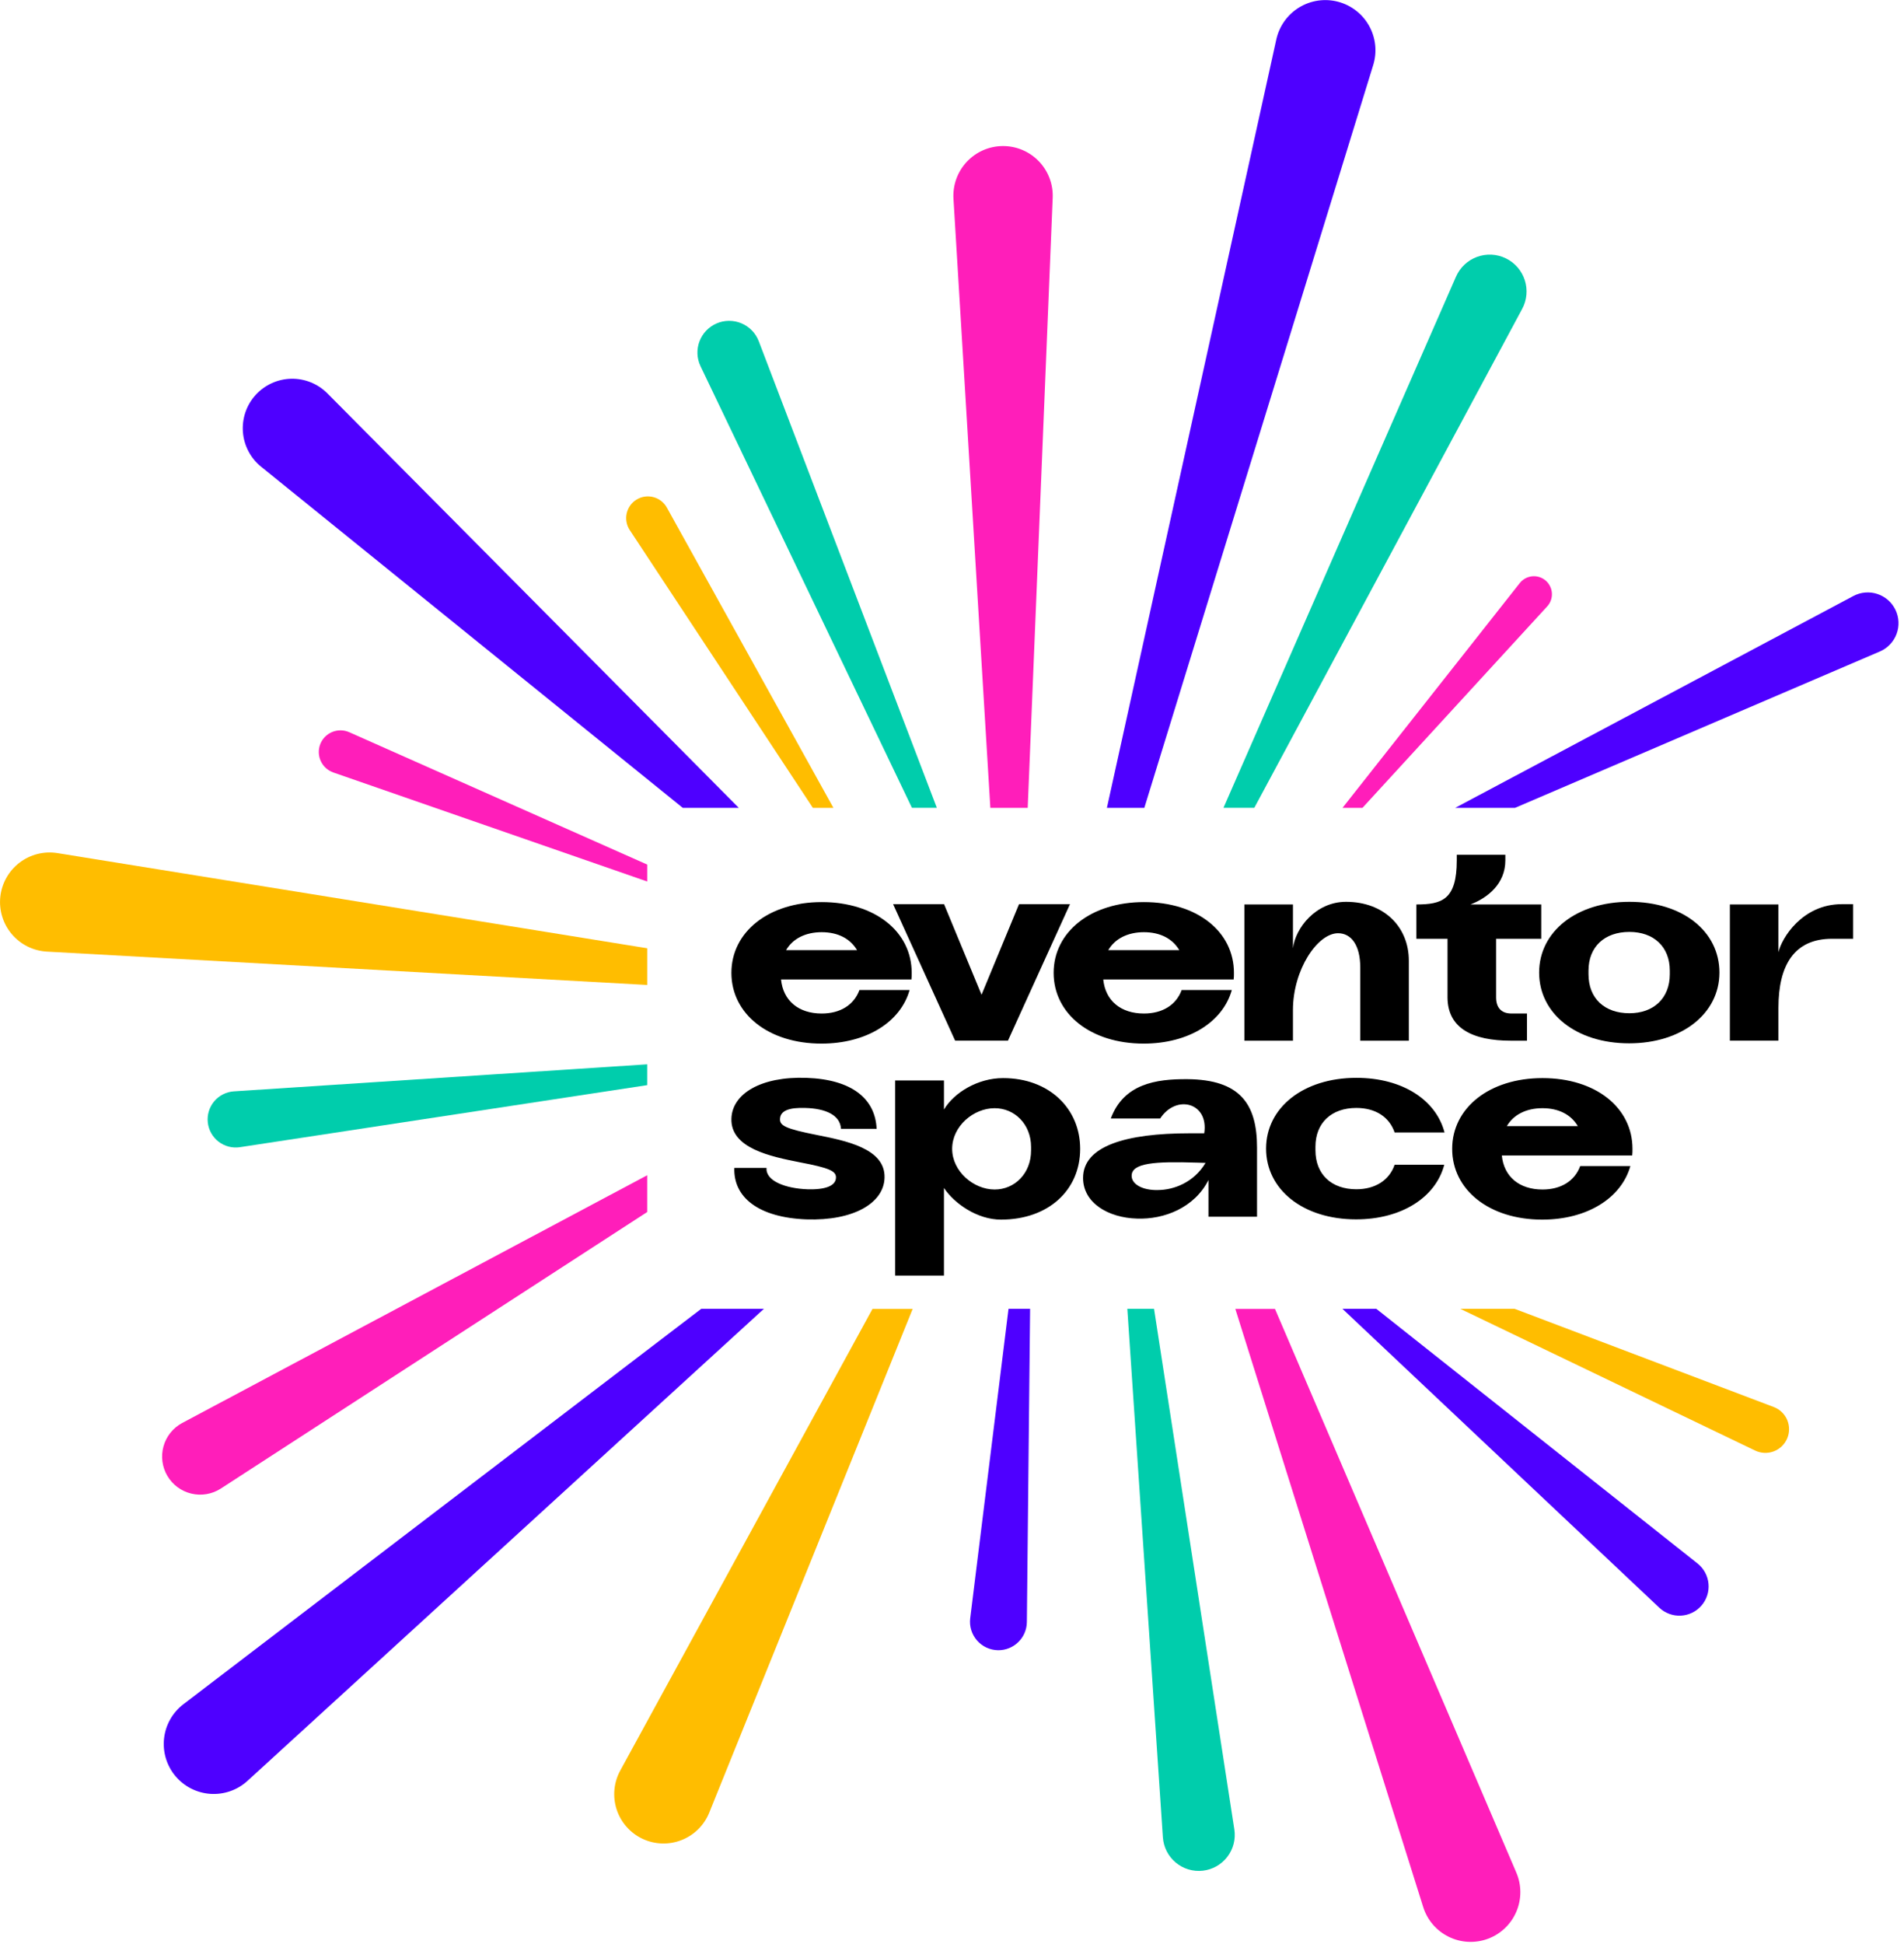 <svg width="194" height="198" viewBox="0 0 194 198" fill="none" xmlns="http://www.w3.org/2000/svg">
<g clip-path="url(#clip0_1003_2602)">
<g clip-path="url(#clip1_1003_2602)">
<path d="M64.174 54.01L82.823 82.295H84.917L67.954 51.72C67.811 51.458 67.616 51.227 67.381 51.042C67.146 50.858 66.877 50.722 66.588 50.645C66.3 50.567 65.998 50.548 65.702 50.59C65.406 50.632 65.122 50.734 64.867 50.889C64.611 51.043 64.389 51.248 64.215 51.491C64.041 51.734 63.918 52.01 63.853 52.301C63.789 52.593 63.784 52.895 63.839 53.188C63.894 53.482 64.008 53.762 64.174 54.01Z" fill="#FFBD00"/>
<path d="M148.348 28.194L124.66 82.294H127.802L155.092 31.474C155.333 31.028 155.48 30.539 155.527 30.035C155.573 29.531 155.517 29.023 155.362 28.541C155.206 28.059 154.955 27.613 154.624 27.231C154.292 26.849 153.886 26.538 153.431 26.317C152.976 26.095 152.48 25.968 151.975 25.943C151.469 25.918 150.964 25.996 150.489 26.171C150.014 26.346 149.58 26.616 149.212 26.963C148.844 27.311 148.55 27.73 148.348 28.194Z" fill="#00CDAC"/>
<path d="M154.847 59.404L136.786 82.299H138.819L157.64 61.78C157.808 61.598 157.938 61.385 158.021 61.152C158.104 60.919 158.139 60.671 158.124 60.425C158.11 60.178 158.045 59.936 157.934 59.715C157.824 59.494 157.67 59.297 157.482 59.137C157.293 58.977 157.074 58.856 156.838 58.782C156.602 58.709 156.354 58.684 156.108 58.709C155.862 58.734 155.623 58.808 155.406 58.928C155.19 59.047 155 59.209 154.847 59.404ZM100.907 82.3H104.714L107.26 20.153C107.289 19.467 107.178 18.782 106.934 18.14C106.689 17.498 106.317 16.913 105.839 16.419C105.361 15.926 104.788 15.535 104.155 15.27C103.521 15.005 102.84 14.872 102.153 14.879C101.466 14.886 100.788 15.032 100.16 15.309C99.532 15.587 98.966 15.989 98.498 16.491C98.03 16.994 97.669 17.587 97.438 18.233C97.206 18.88 97.108 19.566 97.15 20.252L100.907 82.3ZM32.635 75.797C32.526 76.074 32.475 76.37 32.483 76.667C32.491 76.965 32.559 77.258 32.684 77.528C32.808 77.799 32.985 78.041 33.206 78.241C33.426 78.441 33.684 78.595 33.965 78.693L65.945 89.799V88.074L35.585 74.59C35.313 74.469 35.019 74.405 34.722 74.401C34.424 74.397 34.129 74.453 33.853 74.565C33.578 74.678 33.328 74.846 33.118 75.057C32.909 75.269 32.745 75.52 32.635 75.797ZM65.944 119.722L18.551 144.967C18.093 145.215 17.689 145.553 17.363 145.961C17.038 146.368 16.798 146.838 16.659 147.34C16.519 147.843 16.482 148.368 16.55 148.885C16.618 149.402 16.789 149.9 17.054 150.35C17.319 150.799 17.671 151.191 18.091 151.501C18.51 151.81 18.988 152.033 19.495 152.154C20.003 152.275 20.529 152.293 21.043 152.206C21.558 152.119 22.049 151.929 22.488 151.648L65.944 123.468V119.722ZM125.868 133.336L145.008 194.263C145.213 194.919 145.549 195.527 145.996 196.049C146.443 196.571 146.992 196.997 147.609 197.3C148.226 197.603 148.898 197.778 149.584 197.813C150.271 197.848 150.957 197.743 151.602 197.505C152.247 197.266 152.836 196.899 153.334 196.425C153.832 195.951 154.229 195.381 154.499 194.749C154.77 194.117 154.909 193.437 154.909 192.75C154.908 192.062 154.767 191.382 154.495 190.751L129.908 133.336H125.868Z" fill="#FF1EBA"/>
<path d="M88.9 133.336L63.198 180.365C62.87 180.965 62.668 181.627 62.605 182.308C62.541 182.989 62.618 183.676 62.829 184.327C63.041 184.978 63.383 185.579 63.835 186.092C64.287 186.606 64.839 187.022 65.458 187.315C66.076 187.607 66.748 187.771 67.432 187.795C68.116 187.818 68.797 187.702 69.435 187.453C70.072 187.204 70.652 186.828 71.139 186.347C71.625 185.866 72.009 185.29 72.265 184.656L92.993 133.336H88.9Z" fill="#FFBD00"/>
<path d="M130.045 4.012L112.783 82.295H116.597L139.921 6.618C140.123 5.96 140.189 5.268 140.117 4.584C140.045 3.899 139.835 3.236 139.501 2.635C139.166 2.034 138.714 1.506 138.17 1.084C137.627 0.662 137.004 0.354 136.338 0.178C135.673 0.002 134.979 -0.037 134.298 0.062C133.617 0.161 132.963 0.397 132.375 0.755C131.788 1.113 131.278 1.586 130.878 2.146C130.478 2.705 130.194 3.34 130.045 4.012ZM188.84 60.715L148.272 82.295H154.369L191.547 66.364C191.935 66.197 192.285 65.953 192.576 65.647C192.867 65.342 193.094 64.98 193.242 64.585C193.39 64.189 193.457 63.768 193.438 63.346C193.42 62.925 193.316 62.511 193.134 62.13C192.951 61.749 192.694 61.409 192.377 61.131C192.06 60.852 191.689 60.64 191.288 60.508C190.887 60.375 190.464 60.325 190.043 60.361C189.622 60.396 189.213 60.517 188.84 60.715ZM26.608 47.547L69.568 82.297H75.278L33.358 40.073C32.875 39.586 32.298 39.203 31.662 38.947C31.026 38.691 30.345 38.567 29.66 38.583C28.975 38.599 28.3 38.755 27.677 39.041C27.053 39.326 26.495 39.736 26.036 40.245C25.576 40.754 25.225 41.351 25.005 41.999C24.784 42.648 24.697 43.336 24.751 44.019C24.804 44.702 24.997 45.368 25.316 45.974C25.635 46.581 26.075 47.116 26.608 47.547Z" fill="#4E00FF"/>
<path d="M71.375 37.303L92.918 82.293H95.455L77.31 34.755C77.154 34.349 76.917 33.979 76.615 33.667C76.312 33.354 75.95 33.106 75.549 32.937C75.148 32.769 74.718 32.682 74.283 32.684C73.848 32.685 73.418 32.774 73.018 32.946C72.618 33.117 72.258 33.368 71.957 33.682C71.657 33.997 71.423 34.368 71.269 34.776C71.116 35.182 71.046 35.616 71.064 36.051C71.082 36.485 71.188 36.91 71.375 37.303Z" fill="#00CDAC"/>
<path d="M4.773 96.94L65.945 100.338V96.599L5.858 86.906C5.181 86.797 4.489 86.827 3.824 86.994C3.16 87.161 2.536 87.462 1.991 87.878C1.446 88.294 0.991 88.816 0.654 89.413C0.318 90.01 0.106 90.67 0.032 91.352C-0.041 92.033 0.024 92.723 0.226 93.378C0.427 94.033 0.759 94.641 1.203 95.164C1.646 95.686 2.191 96.114 2.805 96.419C3.419 96.724 4.089 96.901 4.773 96.94Z" fill="#FFBD00"/>
<path d="M24.44 116.865L65.943 110.543V108.422L23.822 111.177C23.438 111.203 23.062 111.307 22.719 111.482C22.375 111.657 22.071 111.9 21.823 112.195C21.576 112.491 21.39 112.833 21.279 113.202C21.167 113.571 21.13 113.959 21.172 114.342C21.214 114.726 21.332 115.097 21.521 115.433C21.709 115.769 21.964 116.064 22.269 116.3C22.574 116.535 22.924 116.707 23.297 116.804C23.67 116.901 24.059 116.922 24.44 116.865Z" fill="#00CDAC"/>
<path d="M101.699 168.107C102.467 168.115 103.207 167.817 103.756 167.28C104.306 166.742 104.619 166.009 104.628 165.24L104.958 133.327H102.759L98.855 164.854C98.805 165.259 98.841 165.67 98.961 166.059C99.081 166.449 99.281 166.809 99.55 167.116C99.818 167.423 100.148 167.67 100.518 167.841C100.889 168.012 101.291 168.102 101.699 168.107Z" fill="#4E00FF"/>
<path d="M114.864 133.327L118.487 187.172C118.521 187.666 118.654 188.147 118.878 188.588C119.102 189.029 119.414 189.419 119.793 189.737C120.172 190.054 120.612 190.291 121.085 190.434C121.559 190.577 122.056 190.623 122.548 190.568C123.039 190.514 123.515 190.361 123.946 190.118C124.376 189.875 124.754 189.547 125.054 189.155C125.355 188.762 125.574 188.313 125.696 187.834C125.819 187.355 125.843 186.856 125.768 186.367L117.586 133.327H114.864Z" fill="#00CDAC"/>
<path d="M154.322 133.327H148.785L178.829 147.767C179.123 147.909 179.442 147.989 179.767 148.004C180.093 148.018 180.418 147.967 180.723 147.853C181.028 147.738 181.307 147.563 181.543 147.338C181.778 147.113 181.966 146.843 182.094 146.543C182.223 146.244 182.289 145.922 182.29 145.596C182.291 145.27 182.225 144.947 182.098 144.648C181.971 144.348 181.784 144.077 181.549 143.851C181.314 143.625 181.036 143.449 180.731 143.334L154.322 133.327Z" fill="#FFBD00"/>
<path d="M136.779 133.327L169.075 163.785C169.368 164.059 169.713 164.272 170.09 164.409C170.467 164.547 170.868 164.607 171.269 164.586C171.67 164.564 172.062 164.463 172.423 164.286C172.783 164.11 173.104 163.862 173.367 163.559C173.629 163.255 173.828 162.902 173.95 162.52C174.073 162.137 174.117 161.735 174.08 161.335C174.043 160.935 173.926 160.547 173.736 160.194C173.545 159.841 173.286 159.53 172.972 159.279L140.231 133.327H136.779ZM71.453 133.327L18.673 173.62C18.129 174.039 17.675 174.563 17.338 175.161C17.002 175.759 16.79 176.419 16.715 177.102C16.64 177.784 16.704 178.474 16.902 179.131C17.101 179.788 17.43 180.399 17.87 180.925C18.311 181.452 18.853 181.884 19.464 182.196C20.076 182.508 20.744 182.693 21.428 182.74C22.113 182.787 22.8 182.695 23.449 182.47C24.097 182.245 24.694 181.891 25.202 181.43L77.838 133.327H71.453Z" fill="#4E00FF"/>
<path d="M166.12 118.783C165.205 122.037 161.735 124.243 157.136 124.243C151.73 124.243 147.964 121.203 147.964 117.034C147.964 112.865 151.756 109.826 157.163 109.826C162.596 109.826 166.335 112.838 166.335 117.034C166.335 117.249 166.335 117.491 166.308 117.707H153.021C153.236 119.885 154.823 121.176 157.163 121.176C159.046 121.176 160.444 120.316 161.009 118.783H166.12ZM160.767 114.721C160.068 113.538 158.804 112.892 157.163 112.892C155.495 112.892 154.204 113.564 153.532 114.721H160.767ZM147.158 118.649C146.297 121.958 142.828 124.217 138.174 124.217C132.768 124.217 129.002 121.178 129.002 117.009C129.002 112.84 132.795 109.8 138.201 109.8C142.908 109.8 146.324 112.059 147.185 115.368H142.101C141.563 113.781 140.138 112.866 138.201 112.866C135.673 112.866 134.032 114.373 134.032 116.82V117.17C134.032 119.645 135.673 121.151 138.201 121.151C140.111 121.151 141.563 120.236 142.101 118.649H147.158ZM110.354 119.995C110.354 116.74 114.739 115.449 121.194 115.449H122.7C123.184 112.329 119.849 111.441 118.208 113.943H113.179C114.497 110.419 117.751 109.908 121.006 109.935C126.305 109.989 128.08 112.41 128.08 116.901V123.949H123.131V120.21C121.705 123.034 118.612 124.244 115.841 124.137C112.936 124.056 110.354 122.55 110.354 119.995ZM121.92 118.435C117.697 118.3 115.303 118.461 115.303 119.779C115.303 120.667 116.46 121.259 117.939 121.232C119.607 121.232 121.651 120.452 122.835 118.461L121.92 118.435ZM96.18 129.945H91.206V110.068H96.181V113.027C97.231 111.278 99.651 109.826 102.206 109.826C106.886 109.826 110.06 112.919 110.06 117.034C110.06 121.23 106.832 124.243 101.99 124.243C99.57 124.243 97.231 122.602 96.18 121.015V129.945ZM101.345 121.176C103.389 121.176 105.057 119.536 105.057 117.196V116.846C105.057 114.533 103.389 112.892 101.345 112.892C99.194 112.892 97.016 114.721 97.016 117.034C97.016 119.321 99.194 121.176 101.345 121.176ZM78.103 118.974C77.996 120.319 80.067 121.072 82.272 121.152C84.047 121.206 85.15 120.83 85.177 119.969C85.204 119.296 84.504 118.974 81.519 118.409C78.534 117.817 74.418 116.983 74.525 113.944C74.606 111.416 77.538 109.64 82.165 109.802C86.871 109.963 89.186 111.98 89.32 114.993H85.689C85.609 113.567 84.075 112.922 82.058 112.868C80.471 112.814 79.501 113.11 79.475 113.998C79.448 114.67 80.067 114.993 83.188 115.612C86.145 116.203 90.234 116.983 90.126 119.996C90.046 122.551 86.98 124.38 82.165 124.219C77.269 124.03 74.715 121.959 74.822 118.974H78.103ZM176.258 106.014V92.135H181.207V97.004C181.53 95.578 183.628 92.108 187.663 92.108H188.819V95.632H186.667C182.794 95.632 181.207 98.349 181.207 102.652V106.014H176.258ZM165.995 106.285C160.589 106.285 156.823 103.245 156.823 99.076C156.823 94.906 160.616 91.868 166.022 91.868C171.456 91.868 175.194 94.88 175.194 99.076C175.194 103.245 171.375 106.285 165.995 106.285ZM166.022 103.218C168.47 103.218 170.138 101.712 170.138 99.238V98.888C170.138 96.413 168.47 94.934 166.022 94.934C163.494 94.934 161.853 96.44 161.853 98.888V99.238C161.853 101.712 163.494 103.218 166.022 103.218Z" fill="black"/>
<path d="M147.489 101.632V95.633H144.315V92.137C146.924 92.137 148.431 91.653 148.431 87.645V87.08H153.38V87.645C153.38 90.039 151.578 91.465 149.829 92.137H157.038V95.633H152.438V101.605C152.438 102.681 153.003 103.245 153.998 103.245H155.585V106.016H153.945C150.044 106.016 147.516 104.752 147.489 101.632ZM126.79 106.016V92.136H131.74V96.601C131.982 94.557 134.053 91.868 137.146 91.868C141.019 91.868 143.547 94.423 143.547 97.866V106.016H138.598V98.565C138.598 96.252 137.657 95.068 136.339 95.068C134.241 95.068 131.74 98.78 131.74 102.895V106.016H126.79ZM125.511 100.853C124.597 104.107 121.127 106.313 116.528 106.313C111.121 106.313 107.356 103.274 107.356 99.104C107.356 94.935 111.148 91.896 116.555 91.896C121.988 91.896 125.727 94.909 125.727 99.105C125.727 99.32 125.727 99.562 125.7 99.777H112.412C112.627 101.956 114.214 103.247 116.555 103.247C118.437 103.247 119.836 102.386 120.401 100.853H125.511ZM120.159 96.791C119.459 95.608 118.195 94.962 116.555 94.962C114.887 94.962 113.596 95.635 112.923 96.792L120.159 96.791ZM97.32 106.014L91 92.108H96.19L100.01 101.334L103.829 92.108H109.021L102.7 106.014H97.32ZM92.68 100.853C91.765 104.107 88.295 106.313 83.695 106.313C78.289 106.313 74.523 103.274 74.523 99.104C74.523 94.935 78.316 91.896 83.723 91.896C89.156 91.896 92.894 94.909 92.894 99.105C92.894 99.32 92.894 99.562 92.868 99.777H79.58C79.795 101.956 81.382 103.247 83.722 103.247C85.605 103.247 87.004 102.386 87.569 100.853H92.68ZM87.327 96.791C86.627 95.608 85.363 94.962 83.722 94.962C82.055 94.962 80.764 95.635 80.092 96.792L87.327 96.791Z" fill="black"/>
</g>
</g>
<defs>
<clipPath id="clip0_1003_2602">
<rect width="194" height="198" fill="white"/>
</clipPath>
<clipPath id="clip1_1003_2602">
<rect width="194" height="198" fill="white"/>
</clipPath>
</defs>
</svg>
